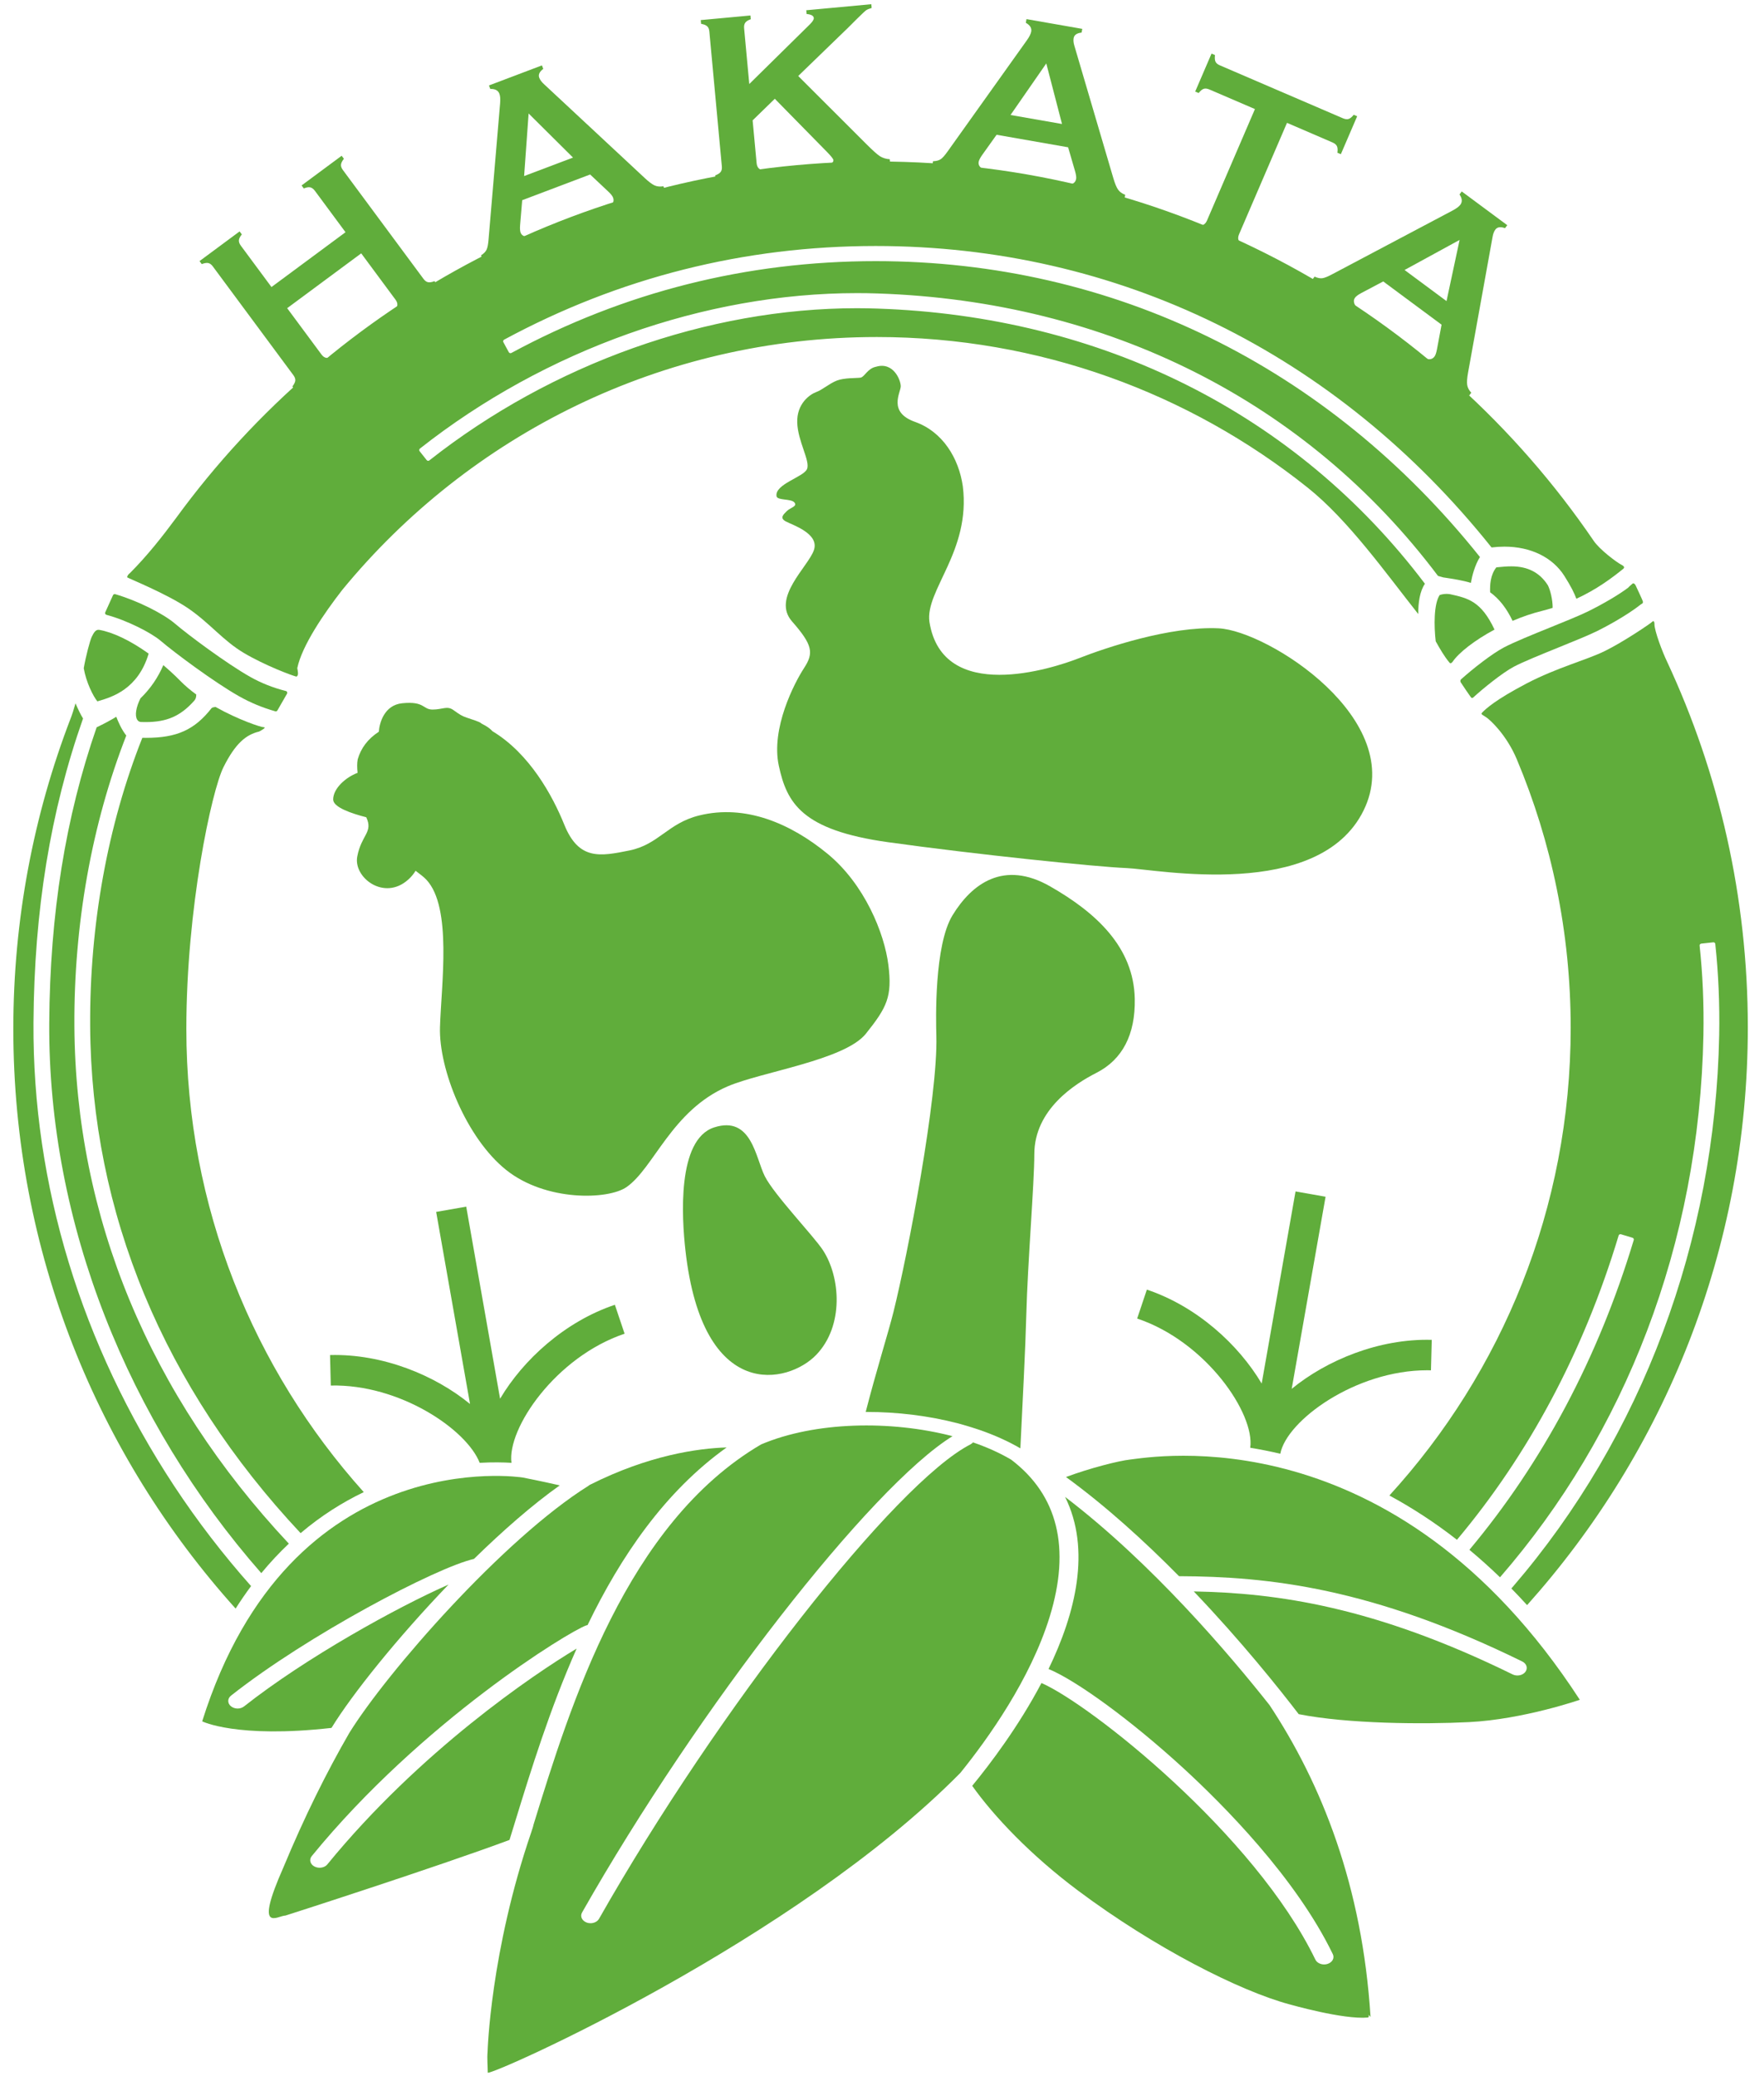 <?xml version="1.0" encoding="utf-8"?>
<!-- Generator: Adobe Illustrator 26.3.1, SVG Export Plug-In . SVG Version: 6.00 Build 0)  -->
<svg version="1.1" id="レイヤー_1" xmlns="http://www.w3.org/2000/svg" xmlns:xlink="http://www.w3.org/1999/xlink" x="0px"
	 y="0px" viewBox="0 0 505.79 595.28" style="enable-background:new 0 0 505.79 595.28;" xml:space="preserve">
<style type="text/css">
	.st0{fill:#60AD3B;}
	.st1{fill-rule:evenodd;clip-rule:evenodd;fill:#60AD3B;}
</style>
<g>
	<path class="st0" d="M468.98,167.84c-0.22-0.48-0.64-0.74-0.91-0.48c-0.27,0.26-0.86,0.7-1.24,1.14
		c-2.58,1.95-6.98,4.57-11.59,6.84c-2.32,1.14-6.61,2.88-10.76,4.56c-5.16,2.09-10.49,4.25-13.34,5.77
		c-3.45,1.83-8.82,6.07-12.16,9.05c-0.34,0.3-0.29,0.68-0.13,0.94c0.16,0.27,2.89,4.34,3.05,4.4c0.16,0.06,0.23,0.11,0.52-0.08
		c2.69-2.49,8.34-7.07,11.63-8.82c2.57-1.37,7.75-3.46,12.76-5.5c4.45-1.8,8.65-3.51,11.18-4.75c1.67-0.83,8.14-4.17,12.54-7.66
		c0.28-0.19,0.59-0.21,0.54-0.75C471.03,172.14,469.19,168.33,468.98,167.84"/>
	<path class="st0" d="M433.34,162.38c-1.32,0-2.58,0.12-3.69,0.23l-0.6,0.06c-1.75,2.17-1.86,5.11-1.79,7.14
		c2.6,1.88,4.71,4.57,6.44,8.2c2.72-1.17,5.56-2.15,8.4-2.85c1.07-0.26,2.08-0.56,3.09-0.88c0.02-2.29-0.67-5.14-1.39-6.5
		C441.48,164.16,438.06,162.38,433.34,162.38"/>
	<path class="st0" d="M415.76,170.36c-0.35-0.06-0.68-0.08-1.01-0.08c-0.66,0-1.32,0.11-1.95,0.32c-1.72,2.57-1.64,8.95-1.14,13.27
		c1.23,2.18,2.42,4.28,3.93,6.09c0.27,0.37,0.6,0.18,0.91-0.21c1.74-2.6,6.3-6.17,12.02-9.24
		C424.69,172.35,420.91,171.5,415.76,170.36"/>
	<path class="st0" d="M251.48,88.47c-1.93-0.06-3.86-0.1-5.79-0.1c-42.73,0-87.42,15.91-122.59,43.64c-0.1,0.08-0.21,0.12-0.33,0.12
		c-0.16,0-0.31-0.07-0.42-0.2l-2.03-2.56c-0.09-0.11-0.13-0.26-0.11-0.4c0.01-0.14,0.08-0.27,0.2-0.36
		c35.93-28.33,81.61-44.57,125.32-44.57c1.97,0,3.94,0.03,5.9,0.1c66,2.19,123.06,30.95,160.68,80.98l1.54,0.44l0.24,0.03
		c2.68,0.41,5.21,0.79,7.65,1.53c0.36-2.06,1.12-5.01,2.6-7.42C380.65,105,319.13,74.87,251.1,74.87
		c-36.98,0-72.14,8.86-104.48,26.33c-0.08,0.04-0.17,0.06-0.26,0.06c-0.19,0-0.37-0.1-0.47-0.28l-1.56-2.87
		c-0.07-0.12-0.08-0.27-0.04-0.41c0.04-0.13,0.13-0.25,0.25-0.31c32.99-17.82,68.83-26.86,106.54-26.86
		c69.36,0,132.08,30.69,176.59,86.43c1.26-0.15,2.51-0.23,3.7-0.23c7.53,0,13.78,3.05,17.17,8.38c1.98,3.12,2.89,5.03,3.45,6.56
		c5.84-2.69,10.18-5.94,13.48-8.61c0.26-0.25,0.47-0.64-0.66-1.19c-1.13-0.56-6.17-4.27-7.9-6.88
		C412.16,89.38,336.83,46.3,251.41,46.3c-82.51,0-155.62,40.2-200.82,102.08c-3.98,5.39-8.38,10.98-13.37,15.97
		c-0.53,0.35-0.82,1-0.76,1.17c0.06,0.18,11.43,4.72,17.62,8.98c6.18,4.26,9.86,9.16,15.86,12.72c6.01,3.56,13.68,6.44,15.06,6.78
		c0.73-0.37,0.37-1.59,0.24-2.44c1.35-6.46,7.68-15.72,12.9-22.43c36.35-44.26,91.51-72.5,153.27-72.5
		c46.7,0,89.63,16.15,123.51,43.16c11.67,9.3,22.42,24.5,31.73,36.26c-0.01-3.17,0.43-6.51,1.92-8.68
		C371.75,118.62,315.96,90.61,251.48,88.47"/>
	<path class="st0" d="M30.54,176.29c5.85,1.55,12.88,5.17,15.53,7.44c3.87,3.32,15.37,11.89,22.52,15.92
		c3.22,1.82,6.7,3.26,10.34,4.29c0.05,0.01,0.1,0.02,0.15,0.02c0.19,0,0.36-0.1,0.46-0.27l2.75-4.79c0.08-0.15,0.09-0.33,0.03-0.48
		c-0.07-0.16-0.2-0.27-0.36-0.3c-3.65-0.92-7.09-2.28-10.22-4.05c-6.7-3.77-17.89-12.11-21.5-15.21c-3.5-3-10.9-6.66-17.2-8.5
		c-0.05-0.01-0.1-0.02-0.15-0.02c-0.2,0-0.4,0.12-0.49,0.31l-2.22,4.91c-0.07,0.14-0.06,0.31,0,0.45
		C30.26,176.15,30.38,176.25,30.54,176.29"/>
	<path class="st0" d="M28.41,200.94c3.65-1.08,11.18-3.32,14.21-13.54c-5.26-3.77-10.29-6.14-14.15-6.81
		c-1.07-0.18-1.61,0.89-2.15,1.97c-0.53,1.06-1.76,5.81-2.31,9.03c0.69,4.01,2.7,8.04,3.91,9.5L28.41,200.94"/>
	<path class="st0" d="M40.27,200.23c-1.26,2.52-1.67,4.92-0.93,6.12c0.26,0.43,0.66,0.66,1.15,0.66c0.43,0.02,0.86,0.02,1.27,0.02
		c6.08,0,9.98-1.71,13.9-6.09c0.43-0.48,0.61-0.99,0.61-1.73c0-0.02,0.02-0.05,0.02-0.07c-1.63-1.2-3.19-2.49-4.56-3.89
		c-1.61-1.65-3.26-3.14-4.9-4.54C45.29,194.28,43.16,197.42,40.27,200.23"/>
	<path class="st1" d="M196.53,358.46c-1.03-9.18-2.48-31.76,8.24-35.22c10.72-3.46,11.86,8.67,14.51,13.98
		c2.66,5.31,13.98,17.1,16.69,21.24c5.01,7.67,6.07,21.62-1.9,29.96C226.11,396.76,201.45,402.46,196.53,358.46"/>
	<g>
		<path class="st0" d="M103.57,72.64L82.34,88.36l9.83,13.27c0.4,0.54,0.84,0.86,1.32,0.96c0.48,0.1,1.1,0,1.84-0.3l0.64,0.86
			l-11.49,8.51l-0.64-0.86c0.51-0.66,0.79-1.23,0.83-1.7c0.04-0.47-0.14-0.98-0.54-1.52L61.02,76.38c-0.4-0.54-0.83-0.86-1.3-0.96
			c-0.46-0.1-1.09,0-1.87,0.3l-0.64-0.86l11.49-8.51l0.64,0.86c-0.53,0.64-0.81,1.2-0.84,1.69c-0.03,0.48,0.15,0.99,0.55,1.53
			l8.79,11.87l21.23-15.72L90.28,54.7c-0.4-0.54-0.83-0.86-1.31-0.98c-0.47-0.11-1.09-0.01-1.86,0.31l-0.64-0.86l11.49-8.51
			l0.64,0.86c-0.51,0.66-0.79,1.23-0.83,1.7c-0.04,0.47,0.14,0.98,0.54,1.52l23.11,31.21c0.4,0.54,0.83,0.86,1.3,0.96
			c0.46,0.1,1.09,0,1.87-0.3l0.64,0.86L113.75,90l-0.64-0.86c0.51-0.63,0.78-1.19,0.83-1.68c0.04-0.49-0.14-1-0.54-1.54
			L103.57,72.64z"/>
	</g>
	<g>
		<path class="st0" d="M169.21,50.03l-19.48,7.37l-0.6,7.12c-0.08,0.99-0.03,1.72,0.15,2.2c0.35,0.92,1.29,1.29,2.82,1.12l0.38,1
			l-14.17,5.36l-0.38-1c0.77-0.48,1.3-1.02,1.58-1.6c0.28-0.59,0.47-1.59,0.58-3.02l3.3-38.9c0.11-1.24,0.04-2.17-0.2-2.8
			c-0.36-0.96-1.23-1.42-2.61-1.38l-0.38-1l15.19-5.75l0.38,1c-1.1,0.82-1.48,1.67-1.15,2.55c0.23,0.61,0.69,1.22,1.38,1.85
			l28.82,26.85c1.22,1.14,2.19,1.87,2.91,2.18c0.72,0.31,1.55,0.39,2.49,0.22l0.38,1l-15.78,5.97l-0.38-1
			c1.3-0.75,1.75-1.66,1.34-2.73c-0.17-0.44-0.62-1.01-1.36-1.71L169.21,50.03z M164.3,45.18l-12.73-12.64l-1.29,17.94L164.3,45.18z
			"/>
	</g>
	<g>
		<path class="st0" d="M222.16,28.32l-6.36,6.19l1.14,12.23c0.06,0.69,0.27,1.2,0.63,1.54c0.36,0.34,0.93,0.57,1.73,0.7l0.1,1.07
			l-14.24,1.32l-0.1-1.07c0.78-0.3,1.31-0.64,1.59-1.02c0.28-0.38,0.39-0.92,0.32-1.61l-3.58-38.64c-0.06-0.67-0.27-1.17-0.61-1.49
			c-0.35-0.33-0.93-0.56-1.75-0.71l-0.1-1.07l14.24-1.32l0.1,1.07c-0.78,0.27-1.31,0.61-1.59,1.01c-0.28,0.4-0.39,0.93-0.32,1.6
			l1.48,15.97L232.19,7c0.8-0.79,1.18-1.4,1.15-1.83c-0.06-0.65-0.75-1.03-2.06-1.16l-0.1-1.07l18.65-1.73l0.1,1.07
			c-0.77,0.23-1.31,0.46-1.62,0.69c-0.32,0.23-1.21,1.08-2.7,2.54l-2.38,2.38l-14.36,13.9l19.55,19.53c1.81,1.81,3.1,2.97,3.88,3.47
			c0.78,0.5,1.72,0.79,2.83,0.87l0.1,1.07l-17.83,1.65l-0.1-1.07c1.16-0.35,1.71-0.83,1.66-1.43c-0.03-0.31-0.64-1.09-1.84-2.32
			L222.16,28.32z"/>
	</g>
	<g>
		<path class="st0" d="M306.26,42.23l-20.51-3.59l-4.15,5.82c-0.57,0.81-0.9,1.47-0.99,1.97c-0.17,0.97,0.45,1.77,1.86,2.4
			l-0.18,1.06l-14.93-2.61l0.18-1.06c0.91-0.02,1.64-0.21,2.18-0.57c0.54-0.36,1.22-1.13,2.04-2.3l22.66-31.78
			c0.72-1.01,1.14-1.85,1.26-2.51c0.18-1.01-0.34-1.85-1.54-2.52l0.18-1.06l16,2.8l-0.19,1.06c-1.37,0.15-2.13,0.68-2.29,1.61
			c-0.11,0.64-0.03,1.4,0.25,2.29l11.12,37.79c0.47,1.6,0.93,2.72,1.39,3.36c0.46,0.64,1.13,1.12,2.03,1.46l-0.18,1.06l-16.62-2.9
			l0.18-1.06c1.5,0.01,2.35-0.54,2.55-1.67c0.08-0.46-0.02-1.18-0.3-2.17L306.26,42.23z M304.51,35.55L300,18.19l-10.25,14.78
			L304.51,35.55z"/>
	</g>
	<g>
		<path class="st0" d="M369.02,35.22l-13.73,31.91c-0.27,0.64-0.34,1.18-0.19,1.64s0.54,0.94,1.2,1.46l-0.42,0.99l-13.14-5.65
			l0.42-0.99c0.83,0.11,1.46,0.07,1.89-0.14c0.43-0.21,0.78-0.63,1.05-1.26l13.73-31.91l-13.07-5.62c-0.62-0.26-1.15-0.33-1.6-0.19
			c-0.45,0.14-0.94,0.54-1.47,1.21l-0.99-0.42l4.68-10.88l0.99,0.42c-0.1,0.85-0.05,1.48,0.15,1.9c0.2,0.42,0.6,0.76,1.22,1.03
			l35.31,15.19c0.64,0.27,1.18,0.34,1.63,0.2s0.94-0.54,1.47-1.2l0.99,0.42l-4.68,10.88l-0.99-0.42c0.12-0.84,0.07-1.47-0.14-1.9
			c-0.21-0.42-0.63-0.77-1.27-1.05L369.02,35.22z"/>
	</g>
	<g>
		<path class="st0" d="M413.34,93.09l-16.73-12.4l-6.31,3.34c-0.88,0.47-1.47,0.91-1.77,1.32c-0.59,0.79-0.39,1.79,0.58,2.98
			l-0.64,0.86l-12.18-9.02l0.64-0.86c0.83,0.39,1.56,0.54,2.2,0.46c0.64-0.08,1.59-0.46,2.85-1.14l34.5-18.26
			c1.1-0.58,1.85-1.14,2.25-1.68c0.61-0.83,0.53-1.81-0.25-2.94l0.64-0.86l13.05,9.67l-0.64,0.86c-1.29-0.48-2.21-0.34-2.77,0.41
			c-0.39,0.52-0.66,1.24-0.81,2.16l-7,38.76c-0.3,1.65-0.39,2.85-0.26,3.63c0.12,0.77,0.51,1.51,1.16,2.22l-0.64,0.86l-13.55-10.04
			l0.64-0.86c1.34,0.68,2.34,0.57,3.02-0.35c0.28-0.38,0.51-1.07,0.7-2.07L413.34,93.09z M414.76,86.33l3.75-17.54l-15.78,8.62
			L414.76,86.33z"/>
	</g>
	<path class="st1" d="M276.07,139.44c-1.15-8.07-5.77-15.66-13.68-18.47c-7.91-2.8-4.12-8.41-4.12-10.22c0-1.81-2.14-7.09-7.09-5.6
		c-2.47,0.49-3.3,2.97-4.46,3.13c-1.15,0.17-4.61,0-6.76,0.83c-2.14,0.82-4.12,2.64-5.93,3.3c-1.81,0.66-5.6,3.29-5.44,8.73
		c0.16,5.44,3.79,11.04,2.8,13.35c-0.99,2.31-9.24,4.29-8.74,7.75c0.17,1.32,4.12,0.66,5.11,1.81c0.99,1.15-1.15,1.48-2.14,2.47
		c-0.99,0.99-2.14,1.98-0.33,2.97c1.81,0.99,9.73,3.46,8.08,8.24c-1.65,4.78-12.2,13.68-6.27,20.44c5.94,6.76,6.26,9.06,3.46,13.35
		c-2.8,4.29-9.56,17.31-7.25,28.03c2.31,10.71,6.59,18.46,31.32,21.92c24.72,3.46,59.84,7.09,68.41,7.42
		c8.58,0.33,55.06,9.56,67.92-16.48c12.86-26.04-27.53-51.6-41.54-52.26c-14.01-0.66-32.47,5.6-40.06,8.57
		c-7.58,2.97-39.07,13.19-42.86-10.39C265.19,169.28,278.38,158.07,276.07,139.44"/>
	<path class="st1" d="M254.72,276.65c-1.14-9.1-6.82-23.13-17.44-31.86c-10.62-8.72-23.56-14.25-36.79-10.99
		c-9.03,2.22-11.58,8.32-20.02,10.04c-8.43,1.71-14.52,2.86-18.67-7.39c-3.36-8.32-9.94-20.37-20.58-26.79
		c-1.3-1.44-3.02-2.03-3.3-2.32c-0.39-0.39-2.47-1.04-4.02-1.56c-1.56-0.52-2.08-0.91-3.9-2.2c-1.81-1.3-3.11-0.14-5.97-0.14
		c-2.86,0-2.21-2.46-8.7-1.81c-5.18,0.52-6.56,5.74-6.7,8.16c-3.21,2.09-5.15,4.76-6.06,7.91c-0.21,1.06-0.2,2.39-0.04,3.88
		c-3.4,1.28-7,4.47-7,7.65c0,2.22,5.2,3.99,9.49,5.09c2.04,4.35-1.37,4.95-2.58,11.24c-1.17,6.05,7.75,12.88,14.66,6.59
		c0.9-0.82,1.57-1.66,2.06-2.49c1.3,0.97,2.4,1.82,3.11,2.58c7.41,7.94,4.26,30.09,3.89,42.23c-0.38,12.13,7.59,31.86,18.96,40.96
		c11.38,9.1,29.24,8.58,34.51,4.93c7.88-5.45,12.94-22,29.04-28.9c9.71-4.16,33.54-7.51,39.61-15.09
		C254.33,288.79,255.86,285.76,254.72,276.65"/>
	<path class="st0" d="M82.82,442.58c-39.96-42.64-61.17-93.66-61.49-148.4c-0.17-29.12,4.97-57.92,14.88-83.29
		c-1.34-1.67-2.38-4.08-2.87-5.38c-1.72,1.05-3.56,2.03-5.63,3.02c-8.95,25.8-13.39,53.51-13.59,84.72
		c-0.36,57.51,22.67,114.33,60.8,157.79C77.48,447.94,80.13,445.12,82.82,442.58z"/>
	<path class="st0" d="M53.43,295c0-34.61,7.25-68.25,10.65-75.05c3.4-6.8,6.44-9.3,10.2-10.2c0.71-0.36,2.33-1.26,1.25-1.26
		c-0.71,0-7.1-2.06-13.75-5.81c-0.47,0.07-0.96,0.15-1.14,0.38c-4.85,6.19-9.94,8.49-18.76,8.49l-1.07-0.01
		c-9.96,25.07-15.13,53.65-14.96,82.61c0.31,53.6,21.12,103.59,60.34,145.42c5.95-5.05,12.09-8.87,18.11-11.76
		C72.69,392.59,53.43,346.05,53.43,295z"/>
	<path class="st0" d="M49.98,426.11C23.27,385.54,9.31,339.59,9.6,293.23c0.2-32.12,4.85-60.65,14.21-87.23
		c-0.62-0.98-1.4-2.58-2.16-4.34c-0.48,1.7-0.98,3.27-1.43,4.4C9.62,233.67,3.82,263.66,3.82,295c0,63.9,24.12,122.16,63.74,166.2
		c1.44-2.27,2.92-4.42,4.43-6.45C64.01,445.77,56.63,436.19,49.98,426.11z"/>
	<path class="st0" d="M464.11,354.24c0.07-0.23,0.28-0.38,0.51-0.38c0.06,0,0.11,0.01,0.15,0.02l3.31,1
		c0.14,0.04,0.25,0.13,0.32,0.25c0.07,0.13,0.08,0.28,0.04,0.41c-10.26,34.06-26.3,63.94-47.12,88.81c2.93,2.44,5.86,5.07,8.78,7.88
		c35.77-41.22,57.18-95.32,58.32-155.55c0.16-8.67-0.2-17.26-1.09-25.54c-0.04-0.29,0.18-0.55,0.47-0.59c0,0,3.47-0.38,3.5-0.38
		c0.12,0,0.24,0.04,0.33,0.12c0.11,0.08,0.18,0.22,0.19,0.35c0.91,8.46,1.28,17.24,1.12,26.12
		c-1.12,58.98-22.12,115.16-59.14,158.16c-0.15,0.17-0.3,0.34-0.45,0.51c1.51,1.54,3.01,3.13,4.51,4.78
		c39.35-43.96,63.29-102.01,63.29-165.65c0-37.45-8.29-72.94-23.12-104.78c-1.34-2.77-3.7-8.96-3.65-10.9
		c0.05-0.27-0.16-1.13-0.59-0.65c-0.43,0.48-8.24,5.77-13.58,8.4c-5.33,2.64-13.62,4.69-22.57,9.37c-8.94,4.69-11.58,7.22-12.6,8.24
		c-0.43,0.43-0.43,0.48,0.91,1.29c1.34,0.81,6.07,5.27,8.96,12.17c9.95,23.68,15.45,49.69,15.45,76.99
		c0,51.67-19.69,98.72-51.98,134.09c6.37,3.45,12.87,7.62,19.37,12.7C438.24,417.08,454.02,387.72,464.11,354.24z"/>
	<path class="st0" d="M274.57,408.07c1.98,0.51,5.26,1.54,6.31,1.91c4.29,1.49,8.23,3.26,11.69,5.28
		c0.67-13.64,1.46-28.99,1.7-38.26c0.38-14.79,2.3-37.73,2.3-46.07c0-12.88,11.76-20.26,17.8-23.33c7.48-3.81,11.2-11,11-21.24
		c-0.3-14.75-11-24.65-24.27-32.23c-13.27-7.59-22.43-0.79-27.98,8.29c-5.27,8.62-4.77,30.01-4.64,34.56
		c0.5,17.4-8.24,62.92-12.3,79.19c-1.51,6.05-4.89,16.7-7.96,28.66c0.07,0,0.13-0.01,0.2-0.01
		C257.33,404.81,266.38,405.94,274.57,408.07z"/>
	<path class="st0" d="M409.21,392.87c0.36,0,0.72,0.01,1.09,0.02l0.22-8.74c-15.13-0.4-30.12,5.83-40.15,14.05l9.71-55.08
		l-8.61-1.52l-9.71,55.08c-6.61-11.14-18.55-22.11-32.92-26.93l-2.78,8.29c19.77,6.64,33.8,27.29,32.42,37.05
		c2.78,0.46,5.65,1.01,8.62,1.72C368.89,407.32,388.62,392.87,409.21,392.87z"/>
	<path class="st0" d="M146.66,419.41c-1.34-9.78,12.69-30.39,32.43-37.02l-2.79-8.29c-14.36,4.82-26.31,15.79-32.91,26.93
		l-9.71-55.07l-8.62,1.51l9.71,55.07c-10.01-8.21-24.98-14.43-40.14-14.03l0.22,8.74c19.72-0.46,38.96,12.58,42.69,22.16
		C141.28,419.2,144.39,419.27,146.66,419.41z"/>
	<path class="st0" d="M139.85,594.27c1.42,0.72,88.15-37.9,135.52-85.97c7.94-9.83,20.07-26.82,25.61-44.77
		c6.06-19.7,2.35-34.83-11.05-45.03c-3.26-1.92-6.95-3.58-10.94-4.95c-0.19,0.22-0.44,0.42-0.73,0.57
		c-21.63,11.12-72.4,75.96-106.5,136.02c-0.45,0.79-1.42,1.27-2.44,1.27c-0.37,0-0.76-0.06-1.11-0.2c-1.35-0.5-1.94-1.78-1.32-2.87
		c33.33-58.7,82.82-122.1,106.22-136.57c-17.75-4.62-39.48-4.19-54.9,2.37c-38.6,22.68-54.6,74.55-65.24,109.03
		c-0.03,0.35-0.53,1.77-0.64,2.14c-11.76,34.32-12.53,63.02-12.53,63.02C139.63,590.12,139.85,592.58,139.85,594.27"/>
	<path class="st0" d="M70,489.23c-0.52,0.42-1.2,0.63-1.87,0.63c-0.7,0-1.39-0.23-1.92-0.66c-1.03-0.85-1.02-2.22,0.04-3.05
		c21.92-17.33,58.92-36.76,69.65-39.19c8.26-8.08,16.75-15.52,24.59-21.08c-5.06-1.18-10.64-2.26-10.64-2.26
		s-66.55-10.59-91.88,69.91c0,0,9.88,4.95,37.08,1.88c5.93-9.68,18.91-25.85,33.55-41.09C114.06,460.71,87.75,475.22,70,489.23"/>
	<path class="st0" d="M165.34,472.67c-12.3,7.36-44.98,29.44-71.47,61.86c-0.51,0.64-1.37,0.97-2.24,0.97
		c-0.5,0-1.02-0.12-1.47-0.35c-1.24-0.65-1.58-2-0.77-2.99c31.56-38.63,73.81-64.45,78.71-66.14c0.12-0.04,0.24-0.07,0.37-0.09
		c9.47-19.6,22.11-38.24,39.88-50.93c-8.14,0.25-22.34,2.19-39.31,10.76c-0.08,0.07-0.17,0.15-0.28,0.22
		c-24.37,15.22-57.82,53.46-68.61,70.88c-6.51,11.27-12.86,24.03-18.91,38.59c-8.54,19.3-1.66,13.77,0.59,13.77
		c0.09,0,43.98-14.13,64.26-21.69c0.55-1.75,1.09-3.54,1.66-5.39C152.23,507.57,157.66,489.97,165.34,472.67"/>
	<path class="st0" d="M305.39,429.18c7.51,15.14,2.99,33.36-4.74,49.34c8.13,3.36,23.91,14.92,38.55,28.34
		c11.49,10.54,32.35,31.49,42.96,53.42c0.54,1.12-0.14,2.37-1.52,2.8c-0.32,0.11-0.65,0.15-0.98,0.15c-1.07,0-2.09-0.53-2.5-1.38
		c-17.4-35.96-64.62-73.26-78.54-79.31c-6.57,12.47-14.7,23.2-19.86,29.48c6.24,8.78,16.78,19.9,30.36,30.05
		c22,16.45,46.43,28.8,60.61,32.6c0.29,0.07,15.39,4.41,22.46,3.78c0.29-0.02,0.31-0.35,0.22-0.79c0.34,0.37,0.56,0.63,0.56,0.63
		c-2.35-37.59-14.05-66.88-28.95-89.41C352.59,474.42,330.28,448.14,305.39,429.18"/>
	<path class="st0" d="M323.95,418.48c-3.05,0.34-11.26,2.37-18.3,5c11.54,8.41,22.59,18.48,32.41,28.43
		c25.57,0.1,55.27,3.28,98.42,24.46c1.26,0.63,1.66,1.95,0.89,2.97c-0.5,0.67-1.39,1.04-2.29,1.04c-0.48,0-0.96-0.11-1.39-0.32
		c-39.65-19.46-67.55-23.33-91.4-23.78c13.64,14.29,24.43,27.81,30.09,35.19c14.04,2.79,35.75,2.94,48.85,2.28
		c15.52-0.78,31.75-6.4,31.75-6.4C399.6,405.13,330.43,417.77,323.95,418.48"/>
</g>
</svg>
